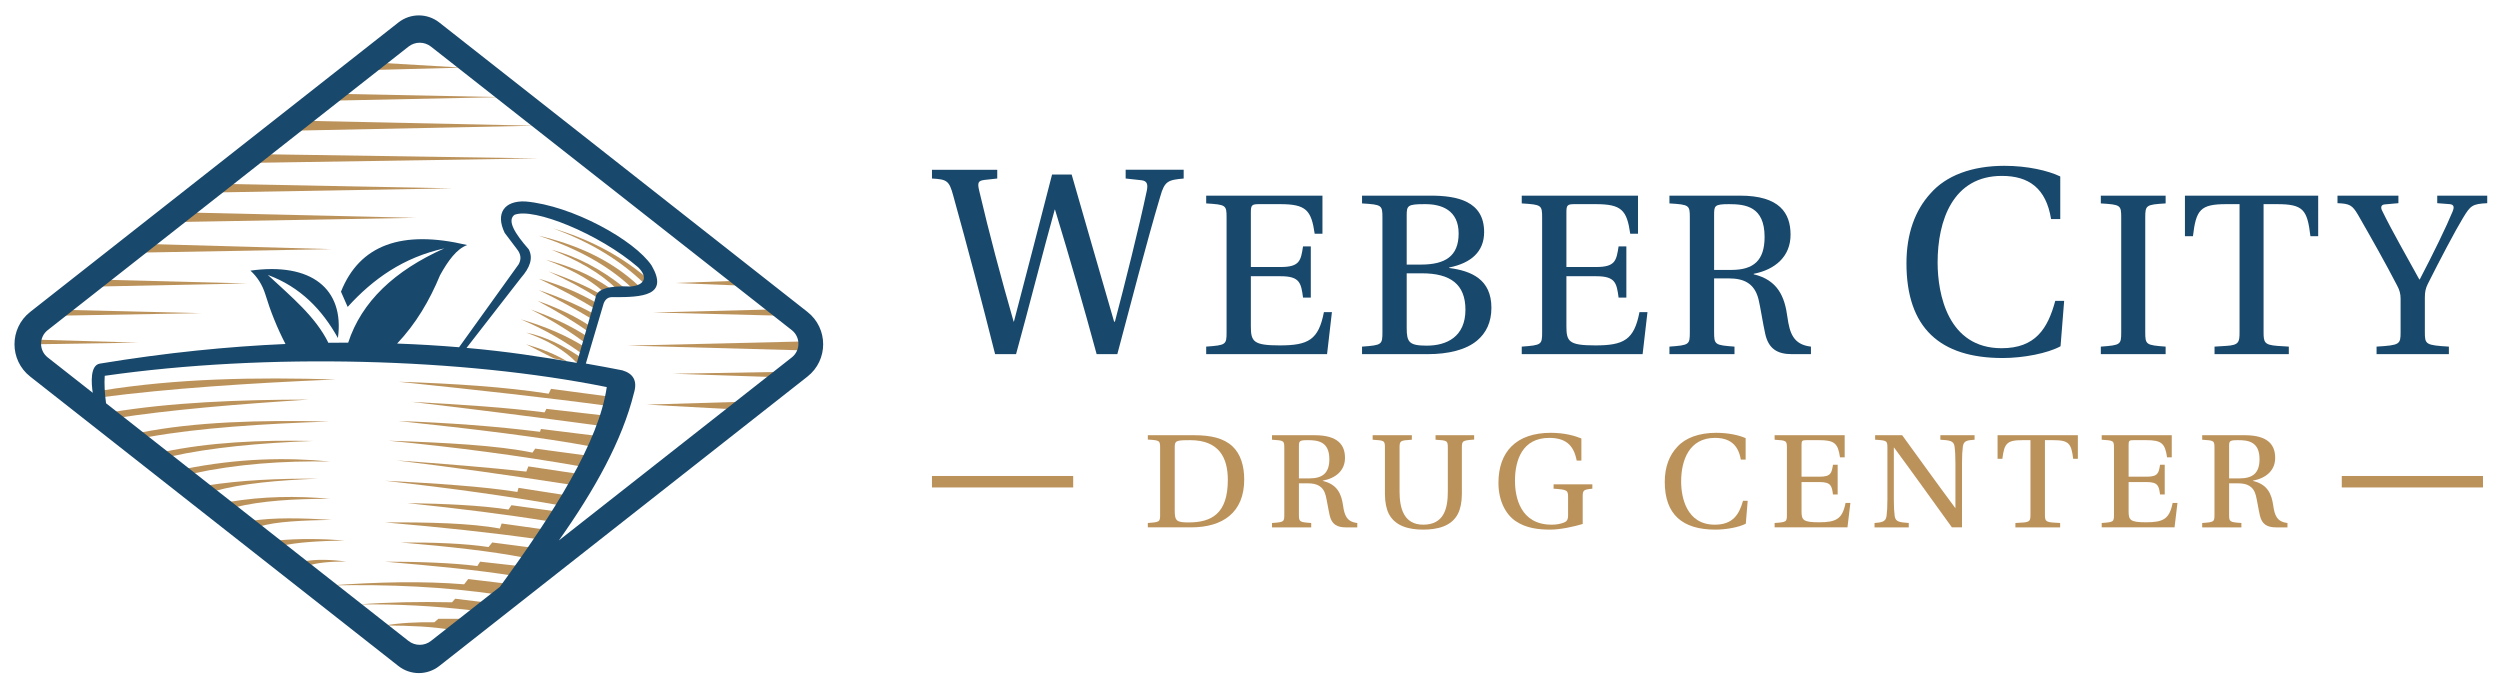 <?xml version="1.0" encoding="UTF-8"?>
<svg id="Layer_20" data-name="Layer 20" xmlns="http://www.w3.org/2000/svg" viewBox="0 0 653.333 180.667">
  <defs>
    <style>
      .cls-1 {
        fill: #18486c;
      }

      .cls-1, .cls-2 {
        stroke-width: 0px;
      }

      .cls-3 {
        fill: none;
        stroke: #bc925b;
        stroke-miterlimit: 10;
        stroke-width: 3px;
      }

      .cls-2 {
        fill: #bc925b;
      }
    </style>
  </defs>
  <g>
    <polygon class="cls-2" points="98.048 18.272 120.811 17.675 98.466 16.36 98.048 18.272"/>
    <polygon class="cls-2" points="89.505 24.545 131.027 25.382 87.892 26.278 89.505 24.545"/>
    <polygon class="cls-2" points="80.842 31.595 139.929 32.85 75.943 34.164 80.842 31.595"/>
    <polygon class="cls-2" points="69.669 40.318 140.646 41.393 64.173 42.588 69.669 40.318"/>
    <polygon class="cls-2" points="59.752 48.085 118.242 49.22 52.941 50.355 59.752 48.085"/>
    <polygon class="cls-2" points="50.073 55.553 108.683 56.927 47.444 58.002 50.073 55.553"/>
    <polygon class="cls-2" points="40.036 63.798 86.637 65.112 36.929 66.008 40.036 63.798"/>
    <polygon class="cls-2" points="27.713 73.118 64.591 74.074 24.239 74.91 27.713 73.118"/>
    <polygon class="cls-2" points="18.169 81.004 52.523 81.84 15.421 82.498 18.169 81.004"/>
    <polygon class="cls-2" points="9.984 88.771 36.093 89.543 9.686 89.966 9.984 88.771"/>
    <polygon class="cls-2" points="191.489 73.416 176.314 73.954 192.983 74.611 191.489 73.416"/>
    <polygon class="cls-2" points="201.108 80.885 170.638 81.661 203.796 82.498 201.108 80.885"/>
    <polygon class="cls-2" points="209.233 89.249 164.006 90.324 210.368 91.579 209.233 89.249"/>
    <polygon class="cls-2" points="203.498 97.195 175.836 97.673 202.781 98.569 203.498 97.195"/>
    <polygon class="cls-2" points="192.983 105.021 169.025 105.738 192.146 106.993 192.983 105.021"/>
    <path class="cls-2" d="M26.414,102.094c19.73-3.202,40.365-3.566,61.298-2.928-22.439.95-43.427,2.337-61.298,4.66v-1.733Z"/>
    <path class="cls-2" d="M28.864,107.77c15.774-2.621,33.473-3.325,51.858-3.346-18.869,1.204-36.386,2.673-50.365,4.839l-1.494-1.494Z"/>
    <path class="cls-2" d="M36.81,113.027c14.029-2.766,30.969-3.307,49.19-2.868-17.449.6-33.827,1.652-47.102,4.017l-2.088-1.149Z"/>
    <path class="cls-2" d="M42.725,118.106c11.951-2.524,25.168-3.163,39.013-2.868-13.786.527-26.521,1.685-37.221,4.063l-1.792-1.195Z"/>
    <path class="cls-2" d="M48.4,122.527c13.91-2.762,26.322-3.046,37.878-1.912-12.274-.229-24.339.637-36.086,3.166l-1.792-1.255Z"/>
    <path class="cls-2" d="M53.957,126.888c8.885-1.401,18.689-1.871,29.036-1.792-10.435.405-19.876,1.262-26.885,3.226l-2.151-1.434Z"/>
    <path class="cls-2" d="M59.752,131.19c8.933-1.518,17.763-1.63,26.527-.836-9.429-.014-18.025.521-24.874,2.211l-1.653-1.374Z"/>
    <path class="cls-2" d="M65.547,136.148c5.819-.96,13.277-.774,21.15-.299-7.528.158-14.72.427-18.76,1.733l-2.39-1.434Z"/>
    <path class="cls-2" d="M72.537,141.238c5.543-.53,11.443-.454,17.565,0-6.801.142-12.782.495-16.49,1.429l-1.075-1.429Z"/>
    <path class="cls-2" d="M79.408,146.723c3.132-.647,6.993-.469,11.113,0-4.063.045-7.795.262-10.157,1.195l-.956-1.195Z"/>
    <path class="cls-2" d="M117.764,164.587c-4.487-.826-10.517-1.09-17.147-1.135,3.894-.677,8.26-.893,12.905-.836l1.016-.896h6.333"/>
    <path class="cls-2" d="M123.38,159.509c-9.663-1.15-19.54-1.672-29.633-1.553,7.629-.588,15.792-.743,24.376-.558l.836-.936,7.528.936"/>
    <path class="cls-2" d="M130.012,155.372c-13.648-2.018-28.297-2.715-43.733-2.375,12.375-.903,24.207-1.187,35.01-.299l1.075-1.374,9.977,1.195,1.135-2.151c-8.055-1.323-19.887-2.479-32.86-3.585,9.108.016,17.451.292,24.137,1.135l.717-1.135,10.157,1.135,1.255-2.211c-8.267-1.62-19.446-2.875-32.143-3.941,8.904-.034,16.831.265,22.922,1.192l.976-1.192,10.515,1.372"/>
    <path class="cls-2" d="M140.228,140.868c-11.74-1.684-25.144-3.1-39.611-4.347,11.473-.06,22.205.179,30.023,1.599l.447-1.314,13.502,1.889"/>
    <path class="cls-2" d="M143.633,136.268c-11.072-1.8-23.63-3.374-37.221-4.79,10.128.159,19.367.592,26.467,1.683l.777-1.135,13.323,1.847"/>
    <path class="cls-2" d="M146.441,132.086c-13.627-2.437-29.096-4.554-45.824-6.452,13.342.687,25.818,1.512,34.592,2.927l.299-1.075,15.235,2.382"/>
    <path class="cls-2" d="M149.369,126.705c-15.967-2.473-31.332-4.655-45.764-6.389,12.628.904,24.278,1.862,33.935,2.928l.538-1.358,12.666,1.895,1.016-1.895c-15.926-2.807-32.702-5.026-50.245-6.715,14.648.489,28.447,1.199,37.639,3.114l.717-1.049,13.144,1.766"/>
    <path class="cls-2" d="M154.746,116.731c-13.05-2.468-31.035-4.636-50.604-6.708,13.026.459,25.412,1.36,36.982,2.824l.239-.748,14.697,1.823"/>
    <path class="cls-2" d="M156.598,111.235c-16.484-2.225-32.844-4.308-49.05-6.213,13.091.682,25.214,1.515,34.771,2.748l.478-.926,15.771,1.822"/>
    <path class="cls-2" d="M158.331,106.007c-14.48-1.989-33.571-4.096-54.188-6.243,14.437.462,27.888,1.346,39.252,3.122l.599-1.27,16.608,2.211"/>
    <path class="cls-2" d="M169.025,72.64c-7.241-6.166-15.509-10.283-24.495-12.965,9.098,3.358,17.159,7.962,23.746,14.339"/>
    <path class="cls-2" d="M166.814,74.611c-7.233-6.766-16.175-10.674-26.049-13.024,9.551,3.18,17.94,7.513,24.436,13.725"/>
    <path class="cls-2" d="M163.289,75.312c-6.222-5.067-12.645-8.331-19.238-10.081,6.886,2.783,12.768,6.022,16.848,10.081"/>
    <path class="cls-2" d="M159.406,75.312c-5.699-3.92-11.292-6.003-16.848-7.452,5.836,2.165,11.106,4.766,15.115,8.341"/>
    <path class="cls-2" d="M156.777,76.822c-3.691-2.163-8.332-4.101-13.502-5.915,4.993,2.302,9.374,4.594,12.785,6.871"/>
    <path class="cls-2" d="M156.06,79.271c-4.655-2.765-9.804-4.846-15.295-6.452,5.681,2.69,10.777,5.379,14.996,8.066"/>
    <path class="cls-2" d="M155.104,81.96c-4.671-2.511-9.456-4.542-14.339-6.154,5.059,2.478,9.75,5.025,14.04,7.647"/>
    <path class="cls-2" d="M154.686,85.545c-4.124-2.836-8.929-5.091-14.219-6.93,5.233,2.805,9.952,5.629,13.861,8.484"/>
    <path class="cls-2" d="M154.089,88.353c-4.845-3.285-10.045-5.536-15.354-7.468,5.374,2.739,10.419,5.784,14.936,9.32l-.299.836c-5.133-3.336-10.963-5.769-17.266-7.588,5.808,2.461,11.39,5.556,16.669,9.499"/>
    <path class="cls-2" d="M152.595,93.969c-5.025-3.533-10.061-6.058-15.115-7.05,5.735,2.023,10.156,4.66,13.263,7.911"/>
    <path class="cls-2" d="M148.174,94.44c-2.806-1.773-6.491-3.221-10.694-4.477l7.25,3.687"/>
  </g>
  <path class="cls-1" d="M211.016,81.513L114.785,5.869c-3.129-2.459-7.531-2.459-10.661,0L7.893,81.513c-5.474,4.302-5.474,12.597,0,16.898l96.231,75.644c3.129,2.459,7.531,2.459,10.661.004l.158-.125,96.073-75.522c5.474-4.302,5.474-12.597,0-16.898ZM112.623,167.503c-1.721,1.351-4.144,1.351-5.865,0L27.713,105.387c-.358-2.706-.484-5.112-.344-7.177,42.396-6.065,93.682-4.621,131.199,2.947-2.086,14.35-13.737,32.732-27.928,52.189l-18.017,14.156ZM138.175,65.153c-3.617-4.108-5.714-7.506-3.742-9.001,4.861-2.033,22.146,4.897,32.341,13.701,2.549,2.509,1.832,4.692-1.989,5.019-5.359-.24-8.833.52-9.162,2.947l-4.879,17.013c-9.435-1.61-18.135-2.979-28.824-3.914l14.267-18.357c2.262-2.574,3.223-5.062,1.989-7.406ZM206.922,93.403l-60.872,47.834c9.438-13.317,16.583-26.251,19.608-38.485,1.004-3.258-.194-5.13-3.025-5.976-3.112-.613-6.288-1.201-9.532-1.767l4.671-15.758c.43-1.05,1.161-1.703,2.47-1.592,7.675.043,14.618-.387,10.037-8.284-4.461-6.613-20.684-15.651-32.979-16.73-5.535-.24-7.865,3.115-5.416,8.205l3.187,4.223c1.086,1.326,1.208,2.653.477,3.983l-15.579,21.691c-5.23-.434-10.625-.764-16.188-.964,4.904-5.176,8.478-11.242,11.216-17.859,2.079-3.764,4.323-6.868,7.09-7.886-17.088-4.065-28.108-.039-32.979,12.188l1.749,3.983c6.603-7.291,14.561-12.944,25.254-15.296-13.034,5.818-21.608,13.919-25.118,24.63-1.71,0-3.438.011-5.183.036-3.344-6.814-9.625-11.969-15.823-17.737,8.539,3.165,14.195,9.094,18.321,16.49,1.76-12.88-7.008-19.834-22.86-17.604,1.749,1.595,3.09,3.621,3.9,6.216,1.316,4.348,3.04,8.668,5.255,12.955-15.009.656-31.126,2.262-48.508,5.126-2.599.43-2.23,5.176-1.857,7.632l-11.776-9.252c-2.309-1.814-2.309-5.313,0-7.126L106.759,12.178c1.721-1.351,4.144-1.351,5.865,0l94.299,74.099c2.309,1.814,2.309,5.313,0,7.126Z"/>
  <g>
    <path class="cls-1" d="M309.333,44.368v2.287c-4.072.369-4.985.664-6.107,4.648-3.581,12.027-7.792,28.334-11.232,41.247h-5.405c-3.3-12.175-6.95-24.866-10.881-37.778h-.07c-2.667,9.518-7.23,27.374-10.108,37.778h-5.476c-3.51-13.945-7.09-27.596-10.951-41.468-1.053-3.911-1.685-4.206-5.546-4.428v-2.287h17.058v2.287l-3.369.369c-1.544.222-1.896.59-1.334,2.877,2.527,10.773,5.616,22.431,8.986,34.163h.07c3.299-12.617,7.16-27.448,9.968-38.442h5.124c3.581,12.544,7.441,25.751,11.092,38.442h.211c2.527-9.592,6.247-24.349,8.353-34.31.281-1.476.141-2.508-1.474-2.656l-4.071-.443v-2.287h15.163Z"/>
    <path class="cls-1" d="M320.546,56.902c0-3.298-.127-3.425-5.329-3.743v-2.03h30.384v9.958h-2.029c-.889-6.216-2.284-7.738-9.071-7.738h-5.455c-1.902,0-2.156.254-2.156,2.157v14.272h7.802c5.011,0,5.265-1.713,5.836-5.392h2.029v13.384h-2.029c-.508-3.806-.825-5.582-5.836-5.582h-7.802v13.066c0,3.996.634,5.012,7.548,5.012,7.485,0,10.149-1.459,11.545-8.69h2.093l-1.269,10.974h-31.589v-1.967c5.202-.38,5.329-.507,5.329-3.806v-29.875Z"/>
    <path class="cls-1" d="M373.897,51.129c6.851,0,13.955,1.396,13.955,9.515,0,5.138-3.426,8.119-9.134,9.261v.127c5.835.761,11.036,2.981,11.036,10.403,0,3.806-1.395,6.597-3.742,8.563-2.854,2.41-7.484,3.552-12.876,3.552h-17.19v-1.967c5.202-.38,5.329-.507,5.329-3.806v-29.875c0-3.298-.127-3.425-5.329-3.743v-2.03h17.951ZM367.617,69.144h3.742c6.279,0,9.832-2.157,9.832-8.119,0-6.089-4.44-7.739-8.944-7.675-4.376,0-4.63.38-4.63,2.918v12.876ZM367.617,85.699c0,3.742.634,4.631,5.265,4.631,5.138,0,10.085-2.284,10.085-9.388,0-6.66-3.933-9.515-11.354-9.515h-3.996v14.272Z"/>
    <path class="cls-1" d="M403.01,56.902c0-3.298-.127-3.425-5.329-3.743v-2.03h30.384v9.958h-2.029c-.889-6.216-2.284-7.738-9.071-7.738h-5.455c-1.902,0-2.156.254-2.156,2.157v14.272h7.802c5.011,0,5.265-1.713,5.836-5.392h2.029v13.384h-2.029c-.508-3.806-.825-5.582-5.836-5.582h-7.802v13.066c0,3.996.634,5.012,7.548,5.012,7.485,0,10.149-1.459,11.545-8.69h2.093l-1.269,10.974h-31.589v-1.967c5.202-.38,5.329-.507,5.329-3.806v-29.875Z"/>
    <path class="cls-1" d="M447.953,86.777c0,3.299.19,3.426,5.328,3.806v1.967h-17v-1.967c5.202-.38,5.329-.507,5.329-3.806v-29.875c0-3.298-.127-3.425-5.329-3.743v-2.03h18.459c10.339,0,13.193,4.567,13.193,10.212,0,5.709-4.06,9.134-9.642,10.212v.127c6.343,1.522,8.119,5.899,8.817,11.164.57,4.123,1.522,7.231,6.152,7.738v1.967h-5.011c-3.679,0-6.026-1.332-6.914-5.201-.635-2.791-1.332-7.421-1.776-9.134-1.078-4.313-3.996-5.455-7.738-5.455h-3.869v14.018ZM447.953,70.54h4.504c5.835,0,8.689-2.474,8.689-8.627,0-7.929-4.947-8.563-9.324-8.563-3.869,0-3.869.444-3.869,2.981v14.208Z"/>
    <path class="cls-1" d="M539.433,78.628l-.944,11.861c-3.344,1.831-9.667,3.075-15.118,3.075-16.427,0-25.149-7.908-25.149-24.749,0-7.761,2.253-13.839,6.251-18.232,4.07-4.686,10.83-7.249,19.333-7.249,6.033,0,11.412,1.245,14.61,2.782v11.13h-2.399c-1.308-8.055-5.814-11.276-12.864-11.276-12.793,0-16.79,11.643-16.79,22.625,0,8.274,2.689,22.406,16.717,22.406,8.867,0,12.065-5.126,14.028-12.374h2.325Z"/>
    <path class="cls-1" d="M560.624,86.777c0,3.299.19,3.426,5.328,3.806v1.967h-16.937v-1.967c5.202-.38,5.329-.507,5.329-3.806v-29.875c0-3.298-.127-3.425-5.329-3.743v-2.03h16.937v2.03c-5.138.317-5.328.444-5.328,3.743v29.875Z"/>
    <path class="cls-1" d="M591.548,86.777c0,2.664.19,3.362,3.615,3.616l2.981.189v1.967h-19.41v-1.967l3.045-.189c3.362-.19,3.489-1.016,3.489-3.616v-33.428h-3.426c-6.851,0-7.929,1.459-8.753,8.373h-2.094v-10.593h34.823v10.593h-2.029c-.825-6.914-1.84-8.373-8.754-8.373h-3.488v33.428Z"/>
    <path class="cls-1" d="M621.076,92.55v-1.967c6.09-.38,6.279-.57,6.279-3.806v-8.753c0-1.205-.253-2.22-.951-3.488-2.981-5.772-6.787-12.496-10.212-18.458-1.459-2.474-2.157-2.854-5.328-2.981v-1.966h15.921v1.966l-3.552.317c-.952.063-1.206.761-.635,1.776,2.664,5.455,6.279,11.671,9.642,17.824h.127c3.488-6.66,7.041-13.955,8.562-17.697.508-1.205.381-1.839-.697-1.966l-3.299-.254v-1.966h13.067v1.966c-3.933.19-4.377.634-6.344,3.87-1.902,3.108-6.152,11.164-9.197,17.253-.57,1.142-.761,2.093-.761,3.552v9.007c0,3.235.19,3.426,6.279,3.806v1.967h-18.902Z"/>
  </g>
  <g>
    <path class="cls-2" d="M312.042,113.735c4.357,0,7.683.737,10.015,2.877,2.179,2.028,3.096,5.163,3.096,8.703,0,8.667-5.657,12.503-13.875,12.503h-11.314v-1.144c3.134-.221,3.211-.295,3.211-2.213v-17.37c0-1.955-.077-2.028-3.211-2.213v-1.144h12.079ZM306.997,133.467c0,2.655.497,3.061,3.593,3.061,6.04,0,10.282-2.286,10.282-11.101,0-5.827-2.293-10.4-9.861-10.4-3.784,0-4.014.185-4.014,1.918v16.522Z"/>
    <path class="cls-2" d="M339.452,134.462c0,1.918.114,1.992,3.21,2.213v1.144h-10.243v-1.144c3.134-.221,3.21-.295,3.21-2.213v-17.37c0-1.918-.076-1.992-3.21-2.176v-1.181h11.123c6.229,0,7.95,2.655,7.95,5.938,0,3.319-2.446,5.312-5.811,5.938v.073c3.822.885,4.893,3.43,5.313,6.491.344,2.397.917,4.204,3.708,4.499v1.144h-3.02c-2.218,0-3.632-.774-4.167-3.024-.382-1.622-.803-4.314-1.07-5.311-.649-2.508-2.408-3.172-4.663-3.172h-2.331v8.15ZM339.452,125.021h2.714c3.516,0,5.236-1.438,5.236-5.016,0-4.61-2.981-4.979-5.619-4.979-2.331,0-2.331.258-2.331,1.733v8.261Z"/>
    <path class="cls-2" d="M385.245,113.735v1.144c-3.096.221-3.21.295-3.21,2.249v11.95c0,2.102-.383,3.909-.994,5.126-1.682,3.393-5.504,4.204-9.136,4.204-3.593,0-7.3-.848-8.982-4.167-.611-1.218-.993-3.024-.993-5.09v-12.06c0-1.918-.077-1.992-3.211-2.176v-1.181h10.244v1.181c-3.097.184-3.211.258-3.211,2.176v11.359c0,4.167.993,8.666,6.191,8.666,5.428,0,6.422-4.241,6.422-8.666v-11.359c0-1.918-.076-1.992-3.211-2.176v-1.181h10.091Z"/>
    <path class="cls-2" d="M413.61,136.934c-2.293.7-5.886,1.475-8.447,1.475-3.096,0-6.345-.368-9.059-2.213-2.676-1.807-4.511-5.421-4.511-9.994,0-8.15,4.664-13.093,13.685-13.093,3.593,0,6.269.774,7.988,1.476v5.79h-1.223c-.803-4.315-3.173-5.938-7.187-5.938-7.033,0-8.944,5.827-8.944,11.211,0,4.241,1.376,11.47,9.595,11.47,1.185,0,2.179-.184,3.096-.516.727-.259,1.185-.664,1.185-1.845v-4.904c0-1.697-.19-1.918-3.784-2.14v-1.144h10.13v1.144c-2.37.222-2.523.406-2.523,2.14v7.081Z"/>
    <path class="cls-2" d="M456.73,130.885l-.496,5.975c-1.759.922-5.084,1.549-7.951,1.549-8.639,0-13.225-3.982-13.225-12.466,0-3.909,1.185-6.97,3.287-9.183,2.141-2.36,5.695-3.651,10.167-3.651,3.173,0,6.001.627,7.683,1.401v5.605h-1.261c-.688-4.057-3.059-5.679-6.766-5.679-6.728,0-8.83,5.863-8.83,11.396,0,4.168,1.415,11.285,8.792,11.285,4.663,0,6.345-2.581,7.377-6.232h1.223Z"/>
    <path class="cls-2" d="M466.978,117.092c0-1.918-.076-1.992-3.21-2.176v-1.181h18.309v5.79h-1.223c-.535-3.614-1.377-4.499-5.467-4.499h-3.287c-1.146,0-1.299.147-1.299,1.254v8.298h4.701c3.02,0,3.172-.996,3.517-3.135h1.223v7.782h-1.223c-.306-2.213-.497-3.246-3.517-3.246h-4.701v7.598c0,2.323.382,2.913,4.548,2.913,4.511,0,6.116-.848,6.957-5.052h1.261l-.764,6.38h-19.035v-1.144c3.134-.221,3.21-.295,3.21-2.213v-17.37Z"/>
    <path class="cls-2" d="M510.096,137.818c-5.045-6.971-9.976-13.904-15.098-20.838h-.076v13.535c0,1.918.076,3.246.229,4.39.229,1.512,1.338,1.585,3.67,1.77v1.144h-8.944v-1.144c1.873-.147,2.905-.295,3.135-1.77.152-1.144.229-2.472.229-4.39v-13.388c0-1.954-.076-2.028-3.21-2.212v-1.181h7.071c4.052,5.569,9.173,12.724,13.875,19.03l.038.074v-11.802c0-1.918-.076-3.246-.229-4.389-.229-1.513-1.376-1.586-3.708-1.733v-1.181h8.944v1.181c-1.873.147-2.828.221-3.058,1.733-.153,1.18-.229,2.471-.229,4.389v16.78h-2.638Z"/>
    <path class="cls-2" d="M534.409,134.462c0,1.549.115,1.955,2.179,2.103l1.797.11v1.144h-11.696v-1.144l1.835-.11c2.025-.11,2.102-.59,2.102-2.103v-19.436h-2.063c-4.128,0-4.778.848-5.275,4.868h-1.261v-6.159h20.984v6.159h-1.223c-.497-4.021-1.109-4.868-5.275-4.868h-2.103v19.436Z"/>
    <path class="cls-2" d="M552.453,117.092c0-1.918-.076-1.992-3.21-2.176v-1.181h18.309v5.79h-1.224c-.534-3.614-1.376-4.499-5.466-4.499h-3.287c-1.146,0-1.299.147-1.299,1.254v8.298h4.701c3.02,0,3.172-.996,3.517-3.135h1.223v7.782h-1.223c-.306-2.213-.497-3.246-3.517-3.246h-4.701v7.598c0,2.323.382,2.913,4.548,2.913,4.511,0,6.116-.848,6.957-5.052h1.261l-.764,6.38h-19.035v-1.144c3.134-.221,3.21-.295,3.21-2.213v-17.37Z"/>
    <path class="cls-2" d="M582.539,134.462c0,1.918.114,1.992,3.21,2.213v1.144h-10.243v-1.144c3.134-.221,3.21-.295,3.21-2.213v-17.37c0-1.918-.076-1.992-3.21-2.176v-1.181h11.123c6.229,0,7.95,2.655,7.95,5.938,0,3.319-2.446,5.312-5.811,5.938v.073c3.823.885,4.893,3.43,5.313,6.491.344,2.397.917,4.204,3.708,4.499v1.144h-3.02c-2.218,0-3.632-.774-4.167-3.024-.382-1.622-.803-4.314-1.07-5.311-.649-2.508-2.408-3.172-4.663-3.172h-2.331v8.15ZM582.539,125.021h2.713c3.517,0,5.237-1.438,5.237-5.016,0-4.61-2.981-4.979-5.619-4.979-2.331,0-2.331.258-2.331,1.733v8.261Z"/>
  </g>
  <line class="cls-3" x1="243.556" y1="125.889" x2="280.462" y2="125.889"/>
  <line class="cls-3" x1="611.98" y1="125.889" x2="648.886" y2="125.889"/>
</svg>